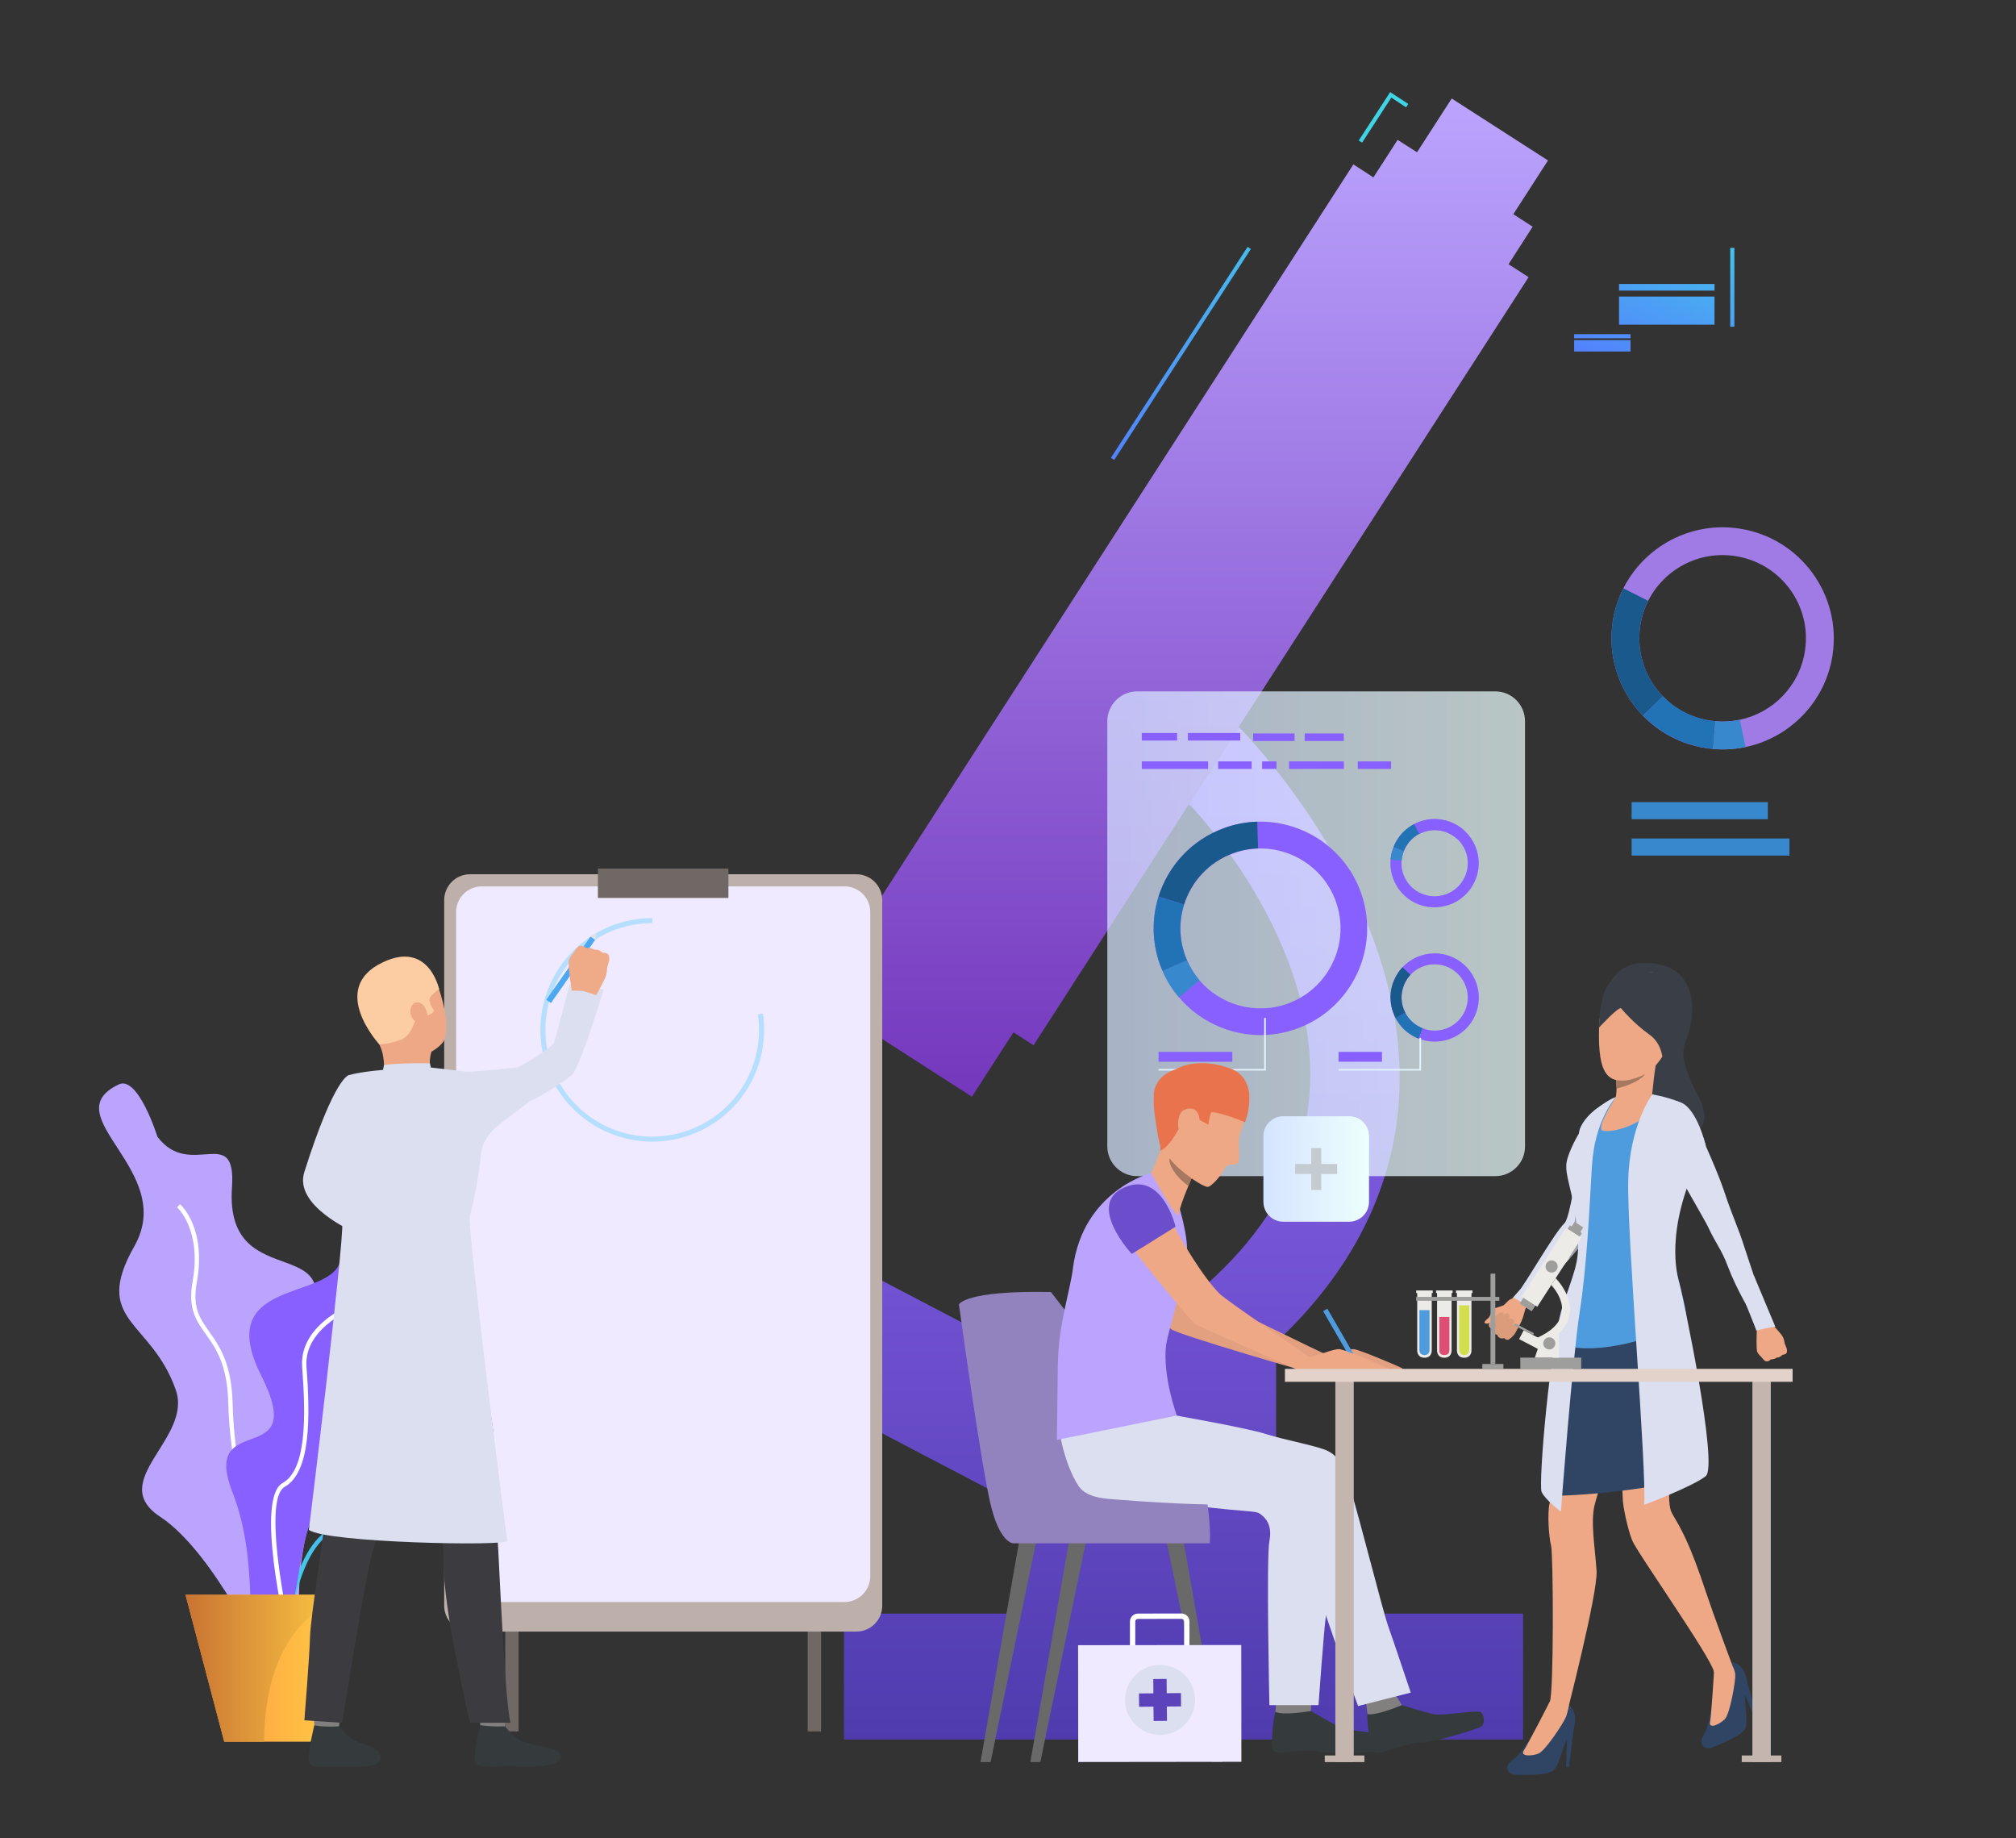 <svg width="362" height="330" viewBox="0 0 362 330" fill="none" xmlns="http://www.w3.org/2000/svg">
<rect x="0" y="0" width="362" height="330" fill="#333333" stroke="none"/>
<path d="M271.738 38.462L277.965 28.809L260.672 17.688L254.445 27.34L250.959 25.113L246.615 31.845L243.015 29.518L154.119 167.425L157.72 169.735L150.271 181.302L174.518 196.911L181.984 185.344L185.584 187.671L274.48 49.764L270.879 47.438L275.207 40.706L271.738 38.462Z" fill="url(#paint0_linear_1053_7573)"/>
<path d="M229.157 241.428L228.612 241.51C240.422 230.604 247.689 218.278 250.299 204.616C257.616 166.353 223.805 131.901 222.434 130.515L213.499 144.358C213.779 144.639 240.207 171.567 234.459 201.597C230.875 220.341 214.803 236.412 186.708 249.414L176.731 244.2L178.647 240.537L140.674 220.671L138.643 224.532L158.298 234.811L149.048 252.45L186.576 272.085L180.761 289.707H151.543V312.312H273.489V289.707H229.14V241.428H229.157Z" fill="url(#paint1_linear_1053_7573)"/>
<path d="M312.371 94.908C303.601 93.555 295.293 98.126 291.494 105.633C290.569 107.448 289.924 109.444 289.594 111.556C288.603 117.975 290.8 124.162 295.012 128.502C297.935 131.505 301.817 133.617 306.276 134.31C306.722 134.376 307.168 134.425 307.598 134.475C309.596 134.657 311.562 134.525 313.445 134.129C321.324 132.462 327.749 126.093 329.054 117.661C330.722 106.771 323.256 96.591 312.371 94.908ZM324.099 116.886C323.124 123.206 318.317 127.991 312.404 129.228C311 129.525 309.53 129.624 308.027 129.492C307.697 129.459 307.367 129.426 307.036 129.376C303.7 128.865 300.776 127.281 298.596 125.021C295.441 121.77 293.789 117.134 294.533 112.316C294.78 110.732 295.276 109.23 295.953 107.877C298.794 102.25 305.021 98.819 311.595 99.841C319.771 101.095 325.37 108.719 324.099 116.886Z" fill="#A07BE6"/>
<path d="M298.596 125.02L295.012 128.502C290.8 124.162 288.603 117.991 289.594 111.556C289.924 109.428 290.569 107.448 291.494 105.633L295.953 107.877C295.259 109.246 294.78 110.731 294.533 112.315C293.789 117.133 295.441 121.77 298.596 125.02Z" fill="#1A598C"/>
<path d="M308.028 129.492L307.599 134.459C307.153 134.426 306.707 134.36 306.277 134.294C301.818 133.601 297.936 131.489 295.013 128.486L298.597 125.004C300.777 127.248 303.701 128.832 307.037 129.36C307.368 129.426 307.698 129.459 308.028 129.492Z" fill="#2273B5"/>
<path d="M313.445 134.112C311.562 134.508 309.596 134.64 307.598 134.458L308.027 129.492C309.53 129.624 311 129.525 312.404 129.228L313.445 134.112Z" fill="#3788CC"/>
<path d="M317.441 144.012H292.979V147.081H317.441V144.012Z" fill="#3788CC"/>
<path d="M321.323 150.546H292.979V153.615H321.323V150.546Z" fill="#3788CC"/>
<path d="M21.322 194.7C24.807 193.033 28.275 204.105 28.275 204.105C34.188 211.926 42.464 201.531 41.654 213.196C40.234 233.64 65.208 219.615 53.679 240.966C42.166 262.3 63.853 253.028 56.685 270.237C49.533 287.447 58.799 307.956 48.03 299.525C48.03 299.525 38.549 278.751 28.771 272.332C18.993 265.914 34.634 258.275 31.562 249.546C27.119 236.874 16.416 237.369 24.129 223.74C31.86 210.127 9.479 200.359 21.322 194.7Z" fill="#BBA4FE"/>
<path d="M51.449 291.72C46.774 288.437 41.324 265.584 40.993 251.972C40.828 244.992 38.763 242.088 36.946 239.531C35.212 237.089 33.709 234.96 34.584 230.109C36.253 220.82 31.859 216.81 31.81 216.777L32.322 216.2C32.52 216.365 37.095 220.506 35.344 230.241C34.518 234.779 35.873 236.676 37.574 239.085C39.358 241.61 41.588 244.745 41.77 251.955C42.116 266.558 47.699 288.14 51.895 291.093L51.449 291.72Z" fill="white"/>
<path d="M53.199 293.403C52.605 293.403 51.944 293.337 51.234 293.189C49.434 292.826 48.261 291.885 47.732 290.367C46.477 286.77 49.384 280.929 51.762 278.124C51.795 278.074 55.76 273.24 55.347 266.541C55.281 265.419 55.165 264.379 55.049 263.455C54.752 260.799 54.537 258.885 55.677 257.615C56.684 256.493 58.617 255.998 62.168 255.981C68.379 255.948 70.84 253.39 72.805 251.311C73.648 250.437 74.441 249.612 75.398 249.084C78.487 247.401 81.774 247.154 83.195 248.49C83.872 249.134 84.433 250.387 83.327 252.714C82.303 254.842 80.981 256.196 79.908 257.285C78.471 258.753 77.529 259.71 78.025 261.64C78.14 262.086 78.272 262.548 78.405 263.01C79.363 266.277 80.453 269.989 74.837 272.514C73.648 273.042 72.558 273.471 71.6 273.85C67.685 275.385 65.323 276.309 62.664 281.935C62.152 283.024 61.689 284.047 61.243 285.054C59.129 289.806 57.543 293.403 53.199 293.403ZM75.745 249.76C74.886 250.222 74.176 250.982 73.334 251.84C71.253 254.018 68.676 256.707 62.135 256.74C58.881 256.757 57.048 257.186 56.222 258.11C55.314 259.133 55.512 260.898 55.793 263.356C55.892 264.28 56.007 265.337 56.09 266.475C56.536 273.488 52.506 278.404 52.34 278.602C49.995 281.391 47.352 286.935 48.459 290.103C48.888 291.34 49.879 292.116 51.383 292.413C56.668 293.485 58.121 290.185 60.533 284.708C60.979 283.701 61.441 282.661 61.953 281.572C64.745 275.665 67.355 274.642 71.319 273.108C72.26 272.728 73.334 272.316 74.507 271.788C79.495 269.544 78.603 266.475 77.645 263.208C77.513 262.746 77.381 262.284 77.249 261.822C76.654 259.479 77.827 258.275 79.33 256.74C80.403 255.635 81.626 254.397 82.6 252.368C83.112 251.312 83.525 249.876 82.633 249.035C81.477 247.946 78.504 248.259 75.745 249.76Z" fill="url(#paint2_linear_1053_7573)"/>
<path d="M51.301 297.858L50.524 297.825C50.557 297.099 51.532 280.055 58.387 275.055C65.902 269.577 68.28 263.686 69.404 259.743C70.742 255.09 77.513 253.852 77.794 253.786L77.927 254.545C77.86 254.562 71.336 255.75 70.147 259.941C68.991 264 66.546 270.055 58.833 275.665C52.292 280.45 51.317 297.693 51.301 297.858Z" fill="url(#paint3_linear_1053_7573)"/>
<path d="M66.975 211.91C62.103 210.243 63.11 219.615 61.062 226.562C58.997 233.508 38.153 229.598 46.907 246.972C55.661 264.347 35.84 252.78 41.753 267.944C47.666 283.107 42.265 299.327 48.707 295.202C55.132 291.077 52.324 271.97 59.014 269.709C65.703 267.432 66.793 264.792 60.17 258.621C53.547 252.45 77.53 246.329 71.617 233.871C65.687 221.414 72.608 213.84 66.975 211.91Z" fill="#8860FF"/>
<path d="M51.696 294.492C51.085 291.901 45.849 269.049 50.738 266.277C55.049 263.835 54.934 254.38 54.256 245.437C53.662 237.517 63.836 233.821 64.266 233.673L64.53 234.399C64.431 234.432 54.471 238.062 55.033 245.388C55.726 254.562 55.792 264.313 51.118 266.953C47.418 269.049 50.821 287.413 52.456 294.31L51.696 294.492Z" fill="white"/>
<path d="M62.764 286.341L55.81 312.708H40.267L33.313 286.341H62.764Z" fill="url(#paint4_linear_1053_7573)"/>
<path d="M62.764 286.341C62.764 286.341 47.452 289.212 47.452 312.708H40.267L33.313 286.341H62.764Z" fill="url(#paint5_linear_1053_7573)"/>
<path d="M200.071 82.582L199.477 82.203L224.021 44.319L224.616 44.699L200.071 82.582Z" fill="url(#paint6_linear_1053_7573)"/>
<path d="M244.585 25.608L243.974 25.229L249.623 16.533L252.876 18.662L252.48 19.272L249.837 17.523L244.585 25.608Z" fill="url(#paint7_linear_1053_7573)"/>
<path d="M147.43 202.306H145.035V310.86H147.43V202.306Z" fill="#706865"/>
<path d="M93.122 202.306H90.727V310.86H93.122V202.306Z" fill="#706865"/>
<path d="M153.757 292.941H84.418C81.841 292.941 79.76 290.862 79.76 288.288V161.617C79.76 159.043 81.841 156.964 84.418 156.964H153.757C156.334 156.964 158.415 159.043 158.415 161.617V288.288C158.415 290.862 156.334 292.941 153.757 292.941Z" fill="#BDAFAA"/>
<path d="M151.658 287.628H86.514C83.971 287.628 81.906 285.565 81.906 283.024V163.746C81.906 161.205 83.971 159.142 86.514 159.142H151.658C154.202 159.142 156.267 161.205 156.267 163.746V283.024C156.25 285.565 154.186 287.628 151.658 287.628Z" fill="#EFEAFF"/>
<path d="M130.797 155.941H107.359V161.221H130.797V155.941Z" fill="#706865"/>
<path d="M113.107 204.567C104.023 202.719 97.036 194.7 97.036 184.899C97.036 173.827 106.055 164.835 117.121 164.835V165.742C106.534 165.742 97.928 174.339 97.928 184.915C97.928 194.271 104.601 201.943 113.273 203.692C120.045 205.078 127.197 202.719 131.805 197.241C134.712 193.792 136.298 189.42 136.298 184.915C136.298 183.975 136.231 183.034 136.099 182.11L136.991 181.978C137.14 182.952 137.206 183.942 137.206 184.915C137.206 189.634 135.538 194.221 132.499 197.818C127.692 203.527 120.21 206.019 113.107 204.567Z" fill="#B5DEFF"/>
<path d="M79.644 186.978C79.644 186.978 81.131 184.371 78.769 177.391C76.489 170.643 68.578 171.253 66.067 175.576C63.556 179.899 64.399 182.589 68.099 187.456C71.798 192.357 78.108 189.222 79.644 186.978Z" fill="#EEA886"/>
<path d="M61.276 307.015C61.276 307.015 60.88 309.886 60.831 310.315C60.781 310.744 56.486 310.068 56.486 310.068L56.14 306.652C56.14 306.652 60.731 306.603 61.276 307.015Z" fill="#81807E"/>
<path d="M60.88 309.952C60.88 309.952 62.251 311.685 63.556 312.427C64.877 313.186 66.942 313.483 67.718 314.259C68.28 314.82 69.766 317.245 64.299 317.196C58.815 317.146 56.189 317.542 55.594 316.602C55 315.678 56.437 309.754 56.437 309.754C56.437 309.754 57.791 310.134 60.88 309.952Z" fill="#353A3D"/>
<path d="M91.074 307.015C91.074 307.015 90.678 309.886 90.628 310.315C90.579 310.744 86.284 310.068 86.284 310.068L85.938 306.652C85.921 306.652 90.529 306.603 91.074 307.015Z" fill="#81807E"/>
<path d="M90.678 309.952C90.678 309.952 92.049 311.685 93.353 312.427C94.675 313.186 99.531 313.797 100.307 314.572C100.869 315.133 101.81 317.394 94.097 317.179C88.63 317.031 85.987 317.526 85.392 316.585C84.798 315.661 86.235 309.738 86.235 309.738C86.235 309.738 87.952 310.051 90.678 309.952Z" fill="#353A3D"/>
<path d="M62.73 235.669C62.73 235.669 60.517 242.517 60.814 248.424C61.112 254.331 59.675 260.782 59.096 266.953C58.452 273.834 55.776 290.103 55.677 293.782C55.578 297.462 54.653 308.863 54.653 308.863L61.442 309.325C61.442 309.325 65.935 280.879 67.091 277.975C68.247 275.071 74.011 254.38 74.21 252.054C74.391 249.727 62.73 235.669 62.73 235.669Z" fill="#3B3B40"/>
<path d="M84.88 234.96C84.88 234.96 88.117 253.077 88.514 256.674C88.894 260.287 89.158 274.164 89.356 276.408C89.554 278.668 90.645 305.959 91.685 309.309H84.401C84.401 309.309 79.611 289.476 79.611 280.087C79.611 270.699 75.564 259.677 72.938 253.489C70.328 247.302 64.333 247.153 62.73 235.653C62.73 235.669 82.7 231.313 84.88 234.96Z" fill="#3B3B40"/>
<path d="M77.48 188.826C77.48 188.826 76.803 190.773 77.48 192.175C78.158 193.578 68.891 192.736 68.891 192.736C68.891 192.736 69.304 189.849 68.099 187.489C66.893 185.113 77.48 188.826 77.48 188.826Z" fill="#EEA886"/>
<path d="M62.285 237.171C62.285 237.171 65.622 240.586 85.162 236.643L84.864 234.977L62.632 235.818L62.285 237.171Z" fill="#EDDAD3"/>
<path d="M108.35 177.721C107.756 179.998 105.988 185.064 105.46 186.664C104.799 188.644 103.296 192.472 102.734 192.967C102.288 193.363 98.869 195.97 94.905 197.851C93.931 198.313 92.923 198.742 91.916 199.072C86.845 200.755 83.029 203.214 83.029 203.214H59.509C60.12 198.231 61.821 194.667 62.465 193.462C64.266 193.347 66.975 193.017 68.329 192.967C70.03 192.901 71.814 192.159 71.814 192.159L72.409 192.208L74.226 192.34L78.867 192.67C78.867 192.67 82.286 193.017 83.261 193.198C84.235 193.38 90.825 192.027 92.163 191.878C92.329 191.862 92.56 191.796 92.824 191.68C94.823 190.839 99.282 187.753 99.447 187.341C99.629 186.879 101.875 178.249 102.321 176.748C102.437 176.385 108.416 177.474 108.35 177.721Z" fill="#DBDFF0"/>
<path d="M59.295 207.207C60.022 210.144 61.178 216.463 61.459 219.417C61.806 223.047 55.463 274.675 55.463 274.675C58.453 277.002 91.206 277.645 91.074 276.655C90.925 275.682 83.806 220.176 84.368 218.295C84.93 216.414 86.053 210.903 86.317 207.421C86.598 203.94 89.653 201.91 89.653 201.91L94.922 197.868C95.451 195.294 92.841 191.664 92.841 191.664C92.841 191.664 84.847 192.538 83.773 192.406C82.882 192.291 77.365 191.664 77.365 191.664C76.043 192.06 75.019 192.258 74.243 192.324C73.368 192.39 72.79 192.307 72.426 192.192C71.98 192.06 71.848 191.878 71.848 191.878C71.848 191.895 65.852 192.126 62.714 193.017C62.714 193 58.519 198.907 59.295 207.207Z" fill="#DBDFF0"/>
<path d="M68.098 187.489C68.098 187.489 69.32 187.605 71.93 186.697C74.54 185.806 74.738 181.252 75.3 181.78C76.456 182.886 77.529 182.127 77.975 181.467C77.975 181.467 76.704 179.8 77.298 178.992C77.893 178.183 78.851 177.606 78.851 177.606C78.851 177.606 77.017 168.778 68.676 172.804C58.882 177.507 68.098 187.489 68.098 187.489Z" fill="#FCCCA2"/>
<path d="M77.48 192.175L77.183 190.905C77.183 190.905 71.864 190.789 68.957 191.218L68.644 192.736C68.644 192.736 72.36 194.419 77.48 192.175Z" fill="#DBDFF0"/>
<path d="M76.159 180.658C75.68 179.85 73.88 179.322 73.682 181.582C73.516 183.348 76.87 185.262 76.903 183.628C76.936 181.995 76.49 181.203 76.159 180.658Z" fill="#EEA886"/>
<path d="M62.714 193C62.714 193 60.17 193 54.637 210.457C52.737 216.463 63.342 221.083 63.342 221.083L62.714 193Z" fill="#DBDFF0"/>
<path d="M106.04 168.145L98.09 179.504L98.929 180.09L106.879 168.731L106.04 168.145Z" fill="#4DA8F2"/>
<path d="M109.325 171.517C109.325 171.517 109.473 172.161 109.391 172.474C109.391 172.474 109.209 173.035 109.093 173.448C109.06 173.58 109.027 173.695 109.027 173.761C108.994 174.075 108.994 174.768 108.697 175.494C108.4 176.22 107.062 178.678 107.062 178.678L104.766 177.919L102.668 177.837C102.668 177.837 101.925 173.118 102.14 172.408C102.156 172.342 102.189 172.276 102.206 172.21C102.437 171.633 102.85 171.286 103.015 171.006C103.081 170.907 103.725 169.868 104.089 169.835C104.584 169.769 104.964 169.933 105.179 170.197C105.179 170.197 106.17 170.115 106.715 170.495C106.715 170.495 107.623 170.395 108.168 171.055C108.152 171.022 109.077 171.022 109.325 171.517Z" fill="#EFAA88"/>
<path d="M106.865 168.729L107.113 167.524L106.022 168.135L106.865 168.729Z" fill="#DFE1E8"/>
<path d="M320.862 242.814C320.862 242.814 320.912 242.335 320.829 242.104C320.829 242.104 320.648 241.708 320.549 241.411C320.516 241.312 320.482 241.246 320.466 241.18C320.416 240.949 320.367 240.438 320.086 239.943C319.805 239.431 318.038 237.55 318.038 237.55L316.75 238.21L315.461 238.656C315.461 238.656 315.313 242.187 315.527 242.698C315.544 242.748 315.577 242.797 315.593 242.83C315.808 243.243 316.138 243.457 316.271 243.655C316.32 243.721 316.882 244.431 317.146 244.431C317.509 244.447 317.774 244.299 317.922 244.084C317.922 244.084 318.649 244.068 319.012 243.754C319.012 243.754 319.69 243.754 320.037 243.243C320.053 243.276 320.73 243.193 320.862 242.814Z" fill="#EEA886"/>
<path d="M288.19 183.777C288.19 183.777 286.473 172.689 295.673 172.887C304.873 173.085 304.361 181.616 303.254 185.312C302.445 188.034 300.892 189.057 304.873 196.631C308.854 204.204 301.437 204.204 301.437 204.204L295.689 196.301L288.19 183.777Z" fill="#3A3F47"/>
<path d="M283.847 223.559C283.797 223.608 283.731 223.691 283.648 223.806C283.434 224.07 283.087 224.483 282.674 224.978C280.213 227.915 274.828 234.152 272.78 235.29C271.326 236.082 271.095 233.574 272.549 232.04C273.87 230.637 278.957 221.546 280.939 219.599C281.897 218.642 283.186 209.682 283.186 209.682C283.186 209.682 284.375 217.157 284.243 218.031C284.094 218.856 284.689 222.503 283.847 223.559Z" fill="#DBDFF0"/>
<path d="M272.533 232.023C272.533 232.023 271.69 233.145 271.244 233.277C270.798 233.409 270.303 234.185 269.923 234.383C269.56 234.581 268.354 234.779 268.057 235.109C267.941 235.241 267.545 236.379 267.28 236.627C266.999 236.874 266.388 237.336 266.62 237.551C266.851 237.782 267.528 237.534 267.528 237.534C267.528 237.534 267.297 237.782 267.429 238.046C267.71 238.557 268.073 238.541 268.073 238.541C268.073 238.541 268.007 238.953 268.172 239.135C268.552 239.547 268.899 239.531 268.899 239.531C268.899 239.531 268.965 239.828 269.279 240.042C269.675 240.323 270.105 240.108 270.105 240.108C270.105 240.108 270.518 240.57 270.848 240.438C271.178 240.323 271.343 240.059 271.558 239.894C271.773 239.729 273.226 237.732 273.639 235.934C274.052 234.135 275.076 232.914 275.076 232.914L272.533 232.023Z" fill="#EEA886"/>
<path d="M267.593 237.336C267.593 237.336 268.865 235.637 269.592 235.62C270.319 235.587 269.889 236.23 269.889 236.23C269.889 236.23 270.302 235.587 270.847 235.868C271.392 236.148 270.864 236.858 270.864 236.858C270.864 236.858 271.31 236.462 271.739 236.924C272.185 237.386 271.59 237.88 271.59 237.88C271.59 237.88 272.532 237.666 272.416 238.441C272.218 239.761 270.897 240.504 270.897 240.504C270.897 240.504 270.467 240.719 270.087 240.24C270.087 240.24 269.195 240.62 268.832 239.63C268.832 239.63 267.742 239.498 267.99 238.64C268.006 238.623 266.833 238.31 267.593 237.336Z" fill="#DB9C7C"/>
<path d="M276.91 308.781C276.91 308.781 273.293 314.902 271.773 315.892C269.708 317.245 270.997 318.615 271.988 318.615C272.979 318.615 277.984 318.978 279.09 317.724C280.197 316.47 280.742 312.708 281.766 311.734C282.79 310.744 283.732 307.131 281.271 305.893C278.562 304.54 276.91 308.781 276.91 308.781Z" fill="#2F4563"/>
<path d="M282.659 309.936L281.717 317.279L281.205 317.312L281.37 312.015L282.659 309.936Z" fill="#2F4563"/>
<path d="M307.88 302.808C307.88 302.808 307.021 309.853 306.014 311.371C304.659 313.434 306.393 314.176 307.302 313.797C308.21 313.401 312.951 311.734 313.463 310.134C313.975 308.55 312.967 304.887 313.529 303.567C314.074 302.263 313.496 298.551 310.738 298.419C307.698 298.27 307.88 302.808 307.88 302.808Z" fill="#2F4563"/>
<path d="M307.829 299.343C307.829 299.343 307.301 307.956 307.069 309.21C306.838 310.464 308.721 309.639 309.696 308.682C310.67 307.708 311.661 301.719 311.595 300.679C311.529 299.64 310.72 298.452 310.72 298.452L307.829 299.343Z" fill="#EEA886"/>
<path d="M313.611 301.587L315.676 308.699L315.214 308.913L313.248 304.013L313.611 301.587Z" fill="#2F4563"/>
<path d="M292.799 249.315C292.617 250.19 291.461 253.82 290.172 257.846C289 261.525 287.711 265.535 286.935 268.092C286.654 269.049 286.423 269.808 286.324 270.254C285.581 273.29 286.423 278.042 286.687 282.018C286.951 285.995 281.187 308.27 281.187 308.27C280.179 308.748 278.28 305.547 278.28 305.547C279.023 304.128 278.924 278.999 278.511 277.464C278.098 275.93 277.834 271.607 278.247 269.924C278.329 269.577 278.362 269.115 278.379 268.571C278.412 266.442 277.983 262.928 277.702 259.067C277.371 254.216 279.254 242.154 279.519 241.082C279.552 240.983 279.585 240.851 279.634 240.669C280.13 238.97 281.732 234.168 281.732 234.168C284.969 233.211 287.414 233.03 289.247 233.393C291.659 233.888 292.997 235.323 293.657 237.171C295.227 241.577 293.03 248.193 292.799 249.315Z" fill="#EEA886"/>
<path d="M311.068 299.03L307.781 300.185C307.22 297.495 293.874 278.635 293.065 276.54C292.255 274.444 291.38 270.402 291.38 268.933C291.38 268.669 291.363 268.224 291.33 267.646C291.182 265.402 290.769 261.162 290.191 257.862C290.075 257.252 289.959 256.658 289.844 256.13C289.183 253.292 289.084 243.573 289.067 237.847C289.067 235.306 289.084 233.557 289.084 233.557C289.084 233.557 289.133 233.508 289.249 233.425C290.471 232.501 298.367 226.826 301.125 232.122C301.852 233.525 302.331 235.026 302.612 236.593C303.487 241.395 302.628 246.807 301.918 251.74C301.307 255.964 300.134 261.921 299.804 266.343C299.622 268.768 299.688 270.748 300.233 271.705C301.786 274.395 303.305 276.688 306.443 286.192C307.451 289.261 311.068 299.03 311.068 299.03Z" fill="#EEA886"/>
<path d="M301.9 251.724C301.288 255.948 300.116 261.904 299.785 266.326C299.785 266.326 296.35 267.02 291.329 267.63C289.974 267.795 288.504 267.96 286.951 268.109C284.259 268.356 281.336 268.538 278.379 268.587C278.412 266.459 277.983 262.944 277.702 259.083C277.371 254.232 279.254 242.17 279.519 241.098C279.552 240.999 279.585 240.867 279.634 240.685C282.062 239.349 285.548 238.458 289.066 237.848C290.618 237.584 292.171 237.369 293.641 237.204C298.266 236.692 302.114 236.61 302.593 236.594C303.469 241.395 302.61 246.807 301.9 251.724Z" fill="#2F4563"/>
<path d="M307.78 300.185C307.78 300.185 309.316 302.181 311.067 299.03C311.067 299.03 309.135 296.951 307.78 300.185Z" fill="#EEA886"/>
<path d="M278.264 305.564C278.264 305.564 274.333 313.236 273.622 314.292C272.912 315.348 274.96 315.348 276.232 314.853C277.504 314.358 280.807 309.26 281.171 308.286C281.534 307.313 281.716 306.158 281.716 306.158L278.264 305.564Z" fill="#EEA886"/>
<path d="M278.264 305.564C278.264 305.564 276.183 309.474 281.717 306.158C281.717 306.158 280.676 304.409 278.264 305.564Z" fill="#EEA886"/>
<path d="M293.609 174.669C293.609 174.669 287.382 175.659 287.134 184.486C286.886 193.33 288.819 195.211 294.27 193.363C299.72 191.515 301.438 182.275 301.554 180.84C301.669 179.404 302 173.596 293.609 174.669Z" fill="#EEA886"/>
<path d="M304.543 205.409C304.559 208.445 301.058 215.721 300.529 217.965C299.984 220.209 299.142 220.935 299.852 223.806C300.579 226.677 303.469 236.858 302.709 237.254C291.312 243.161 281.237 242.781 279.635 240.669C279.635 240.669 283.318 226.941 283.582 225.374C283.847 223.806 283.252 217.899 283.12 216.249C282.988 214.599 281.303 211.002 281.353 209.336C281.419 207.636 282.244 206.168 283.417 204.353C283.781 203.792 284.16 203.214 284.54 202.67C285.779 200.855 287.018 199.205 287.613 198.644C288.059 198.215 288.488 197.901 288.851 197.654C289.611 197.142 290.123 196.977 290.123 196.977L295.475 196.119C295.475 196.119 298.811 197.324 300.727 197.769C300.744 197.786 304.477 198.33 304.543 205.409Z" fill="#4E9BDE"/>
<path d="M288.851 197.654L285.746 202.537L282.889 207.042C282.889 207.026 283.087 206.332 283.417 204.352C283.483 203.973 283.549 203.561 283.615 203.082C283.632 202.95 283.665 202.802 283.698 202.67C284.92 199.865 288.719 197.736 288.851 197.654Z" fill="#6EA2E8"/>
<path d="M297.755 189.387C297.21 190.41 296.649 196.729 296.649 196.729C296.649 196.729 289.034 199.6 289.81 197.983C290.157 197.241 290.273 196.284 290.273 195.459C290.273 194.815 290.223 194.238 290.19 193.924C290.174 193.759 290.157 193.66 290.157 193.66C290.157 193.66 298.3 188.364 297.755 189.387Z" fill="#EEA886"/>
<path d="M291.065 181.005C291.065 181.005 293.295 183.727 296.202 185.773C299.109 187.819 298.597 191.928 298.597 191.928C298.597 191.928 306.178 175.972 298.977 174.867C291.759 173.761 287.332 173.679 287.134 184.486C287.134 184.486 290.404 180.922 291.065 181.005Z" fill="#3A3F47"/>
<path d="M295.409 192.819C294.236 194.535 290.289 195.442 290.289 195.442C290.289 194.799 290.239 194.221 290.206 193.908C292.651 194.452 295.409 192.819 295.409 192.819Z" fill="#A77860"/>
<path d="M283.715 202.653C283.715 202.653 283.55 202.999 283.418 204.369L284.541 202.686C284.541 202.686 286.54 199.815 287.233 199.072C287.927 198.33 288.869 197.67 288.869 197.67C288.869 197.67 284.905 199.551 283.715 202.653Z" fill="#DBDFF0"/>
<path d="M299.191 208.511C299.191 208.511 304.923 206.085 306.294 205.706C306.294 205.706 303.932 197.159 299.092 197.687C293.84 198.264 299.191 208.511 299.191 208.511Z" fill="#6EA2E8"/>
<path d="M290.123 196.994C290.123 196.994 286.539 202.505 287.745 202.983C288.967 203.462 295.541 202.34 298.333 197.109C298.349 197.109 294.17 194.964 290.123 196.994Z" fill="#EEA886"/>
<path d="M271.707 232.964C271.707 232.964 274.152 234.168 274.713 235.208C274.713 235.208 279.024 229.053 279.404 228.773L272.88 231.611L271.707 232.964Z" fill="#DBDFF0"/>
<path d="M315.362 238.887C315.362 238.887 317.905 238.26 318.781 238.194L314.932 229.004L313.512 234.185C313.495 234.185 315.345 238.656 315.362 238.887Z" fill="#DBDFF0"/>
<path d="M283.12 216.349C283.12 216.266 283.104 216.233 283.104 216.216C283.104 216.216 283.104 216.233 283.104 216.249C283.12 216.266 283.12 216.299 283.12 216.349Z" fill="#2F4563"/>
<path d="M283.648 223.789C283.433 224.053 282.095 225.654 281.666 226.149C281.666 226.149 283.169 217.387 283.12 216.331C283.219 217.189 283.797 221.991 283.648 223.789Z" fill="#9EA1AD"/>
<path d="M296.682 196.499C296.682 196.499 292.618 201.944 292.371 211.86C292.123 221.777 295.724 263.951 295.228 270.188C295.228 270.188 303.999 266.871 306.295 265.023C308.574 263.175 302.314 233.129 301.538 230.39C300.761 227.651 299.159 218.939 306.295 205.689C306.295 205.689 304.759 199.073 301.785 197.918C298.812 196.779 296.682 196.499 296.682 196.499Z" fill="#DBDFF0"/>
<path d="M317.443 236.825C316.27 232.947 313.76 225.572 313.264 224.021C311.992 219.995 311.315 219.054 309.515 213.642C308.805 211.53 307.368 208.148 306.278 205.706C305.452 202.571 303.816 200.162 302.693 198.858C301.57 197.555 298.349 197.109 298.349 197.109C298.349 197.109 298.795 197.703 299.456 198.561C299.225 198.594 299.026 198.561 298.779 198.627C294.484 199.716 299.406 206.811 299.737 207.752C300.084 208.692 306.195 219.186 306.641 220.143C308.177 223.46 309.069 224.219 310.242 227.321C311.811 231.528 314.371 235.67 315.626 237.996C316.155 238.97 317.889 238.31 317.443 236.825Z" fill="#DBDFF0"/>
<path d="M290.124 196.994C290.124 196.994 286.358 201.069 285.862 209.27C285.367 217.47 284.954 227.189 283.649 235.62C282.344 244.052 280.28 271.409 280.28 271.409C280.28 271.409 277.406 269.231 276.811 267.845C276.216 266.459 278.314 241.032 280.759 233.97C283.203 226.908 283.814 225.885 283.087 219.714C282.361 213.543 280.924 210.986 281.304 208.659C281.684 206.333 285.433 198.611 290.124 196.994Z" fill="#DBDFF0"/>
<g opacity="0.72">
<path d="M268.485 211.167H204.2C201.244 211.167 198.832 208.775 198.832 205.821V129.492C198.832 126.539 201.227 124.13 204.2 124.13H268.485C271.442 124.13 273.837 126.522 273.837 129.492V205.821C273.853 208.775 271.458 211.167 268.485 211.167Z" fill="url(#paint8_linear_1053_7573)"/>
</g>
<path d="M244.37 160.232C241.496 152.213 233.832 147.296 225.755 147.527C223.806 147.593 221.824 147.939 219.875 148.649C213.994 150.761 209.766 155.43 208.032 160.974C206.826 164.802 206.826 169.059 208.28 173.135C208.428 173.547 208.577 173.943 208.759 174.323C209.518 176.088 210.526 177.689 211.732 179.091C216.753 184.982 225.078 187.473 232.791 184.718C242.751 181.154 247.937 170.198 244.37 160.232ZM231.172 180.213C225.391 182.276 219.148 180.411 215.382 176.006C214.49 174.95 213.73 173.762 213.152 172.425C213.02 172.128 212.904 171.831 212.805 171.534C211.715 168.482 211.715 165.297 212.624 162.426C213.928 158.268 217.083 154.77 221.51 153.186C222.963 152.658 224.45 152.394 225.92 152.345C231.982 152.163 237.73 155.859 239.877 161.865C242.536 169.323 238.638 177.54 231.172 180.213Z" fill="#8860FF"/>
<path d="M212.607 162.41L208.032 160.974C209.767 155.447 213.995 150.761 219.875 148.649C221.824 147.956 223.806 147.593 225.755 147.527L225.904 152.312C224.434 152.361 222.947 152.625 221.494 153.153C217.067 154.754 213.912 158.252 212.607 162.41Z" fill="#1A598C"/>
<path d="M213.152 172.425L208.759 174.339C208.593 173.943 208.428 173.547 208.28 173.151C206.826 169.076 206.826 164.835 208.032 160.991L212.607 162.426C211.699 165.297 211.699 168.482 212.789 171.534C212.904 171.831 213.02 172.128 213.152 172.425Z" fill="#2273B5"/>
<path d="M211.714 179.091C210.525 177.689 209.518 176.088 208.741 174.323L213.135 172.409C213.713 173.729 214.473 174.933 215.365 175.989L211.714 179.091Z" fill="#3788CC"/>
<path d="M261.003 171.93C257.815 170.428 254.132 171.22 251.836 173.662C251.275 174.256 250.812 174.933 250.449 175.708C249.342 178.051 249.474 180.642 250.597 182.77C251.374 184.239 252.613 185.493 254.231 186.252C254.396 186.334 254.562 186.4 254.727 186.466C255.47 186.763 256.23 186.928 256.99 186.994C260.177 187.258 263.349 185.542 264.802 182.49C266.652 178.53 264.951 173.811 261.003 171.93ZM262.985 181.632C261.895 183.925 259.533 185.212 257.138 185.014C256.56 184.965 255.999 184.833 255.437 184.618C255.321 184.569 255.189 184.519 255.074 184.453C253.851 183.876 252.926 182.952 252.348 181.846C251.506 180.246 251.407 178.299 252.233 176.55C252.513 175.972 252.86 175.461 253.273 175.015C254.991 173.184 257.749 172.59 260.144 173.712C263.117 175.131 264.389 178.678 262.985 181.632Z" fill="#8860FF"/>
<path d="M252.348 181.846L250.597 182.77C249.491 180.642 249.342 178.035 250.449 175.708C250.812 174.933 251.291 174.256 251.836 173.662L253.273 175.015C252.86 175.461 252.497 175.972 252.233 176.55C251.407 178.315 251.506 180.262 252.348 181.846Z" fill="#1A598C"/>
<path d="M255.437 184.618L254.71 186.466C254.545 186.4 254.38 186.334 254.215 186.252C252.596 185.493 251.357 184.239 250.581 182.77L252.332 181.846C252.91 182.952 253.835 183.876 255.057 184.453C255.189 184.519 255.305 184.569 255.437 184.618Z" fill="#2273B5"/>
<path d="M264.769 158.367C266.272 155.183 265.479 151.503 263.035 149.21C262.44 148.649 261.763 148.187 260.987 147.824C258.641 146.718 256.048 146.85 253.917 147.972C252.447 148.748 251.192 149.985 250.432 151.602C250.349 151.767 250.283 151.932 250.217 152.097C249.92 152.84 249.755 153.599 249.689 154.358C249.424 157.542 251.142 160.71 254.198 162.162C258.179 164.01 262.903 162.311 264.769 158.367ZM255.057 160.347C252.761 159.258 251.473 156.899 251.671 154.506C251.72 153.929 251.852 153.368 252.067 152.807C252.117 152.691 252.166 152.559 252.232 152.444C252.81 151.223 253.735 150.299 254.842 149.721C256.444 148.88 258.393 148.781 260.144 149.606C260.722 149.886 261.234 150.233 261.68 150.645C263.514 152.361 264.108 155.117 262.985 157.509C261.581 160.479 258.03 161.75 255.057 160.347Z" fill="#8860FF"/>
<path d="M254.843 149.721L253.918 147.972C256.049 146.867 258.658 146.718 260.987 147.824C261.764 148.187 262.441 148.665 263.035 149.21L261.681 150.645C261.235 150.233 260.723 149.87 260.145 149.606C258.394 148.781 256.445 148.88 254.843 149.721Z" fill="#8860FF"/>
<path d="M252.068 152.806L250.218 152.081C250.284 151.916 250.35 151.751 250.432 151.586C251.192 149.969 252.448 148.731 253.918 147.956L254.843 149.705C253.736 150.282 252.811 151.206 252.233 152.427C252.183 152.559 252.117 152.674 252.068 152.806Z" fill="#2273B5"/>
<path d="M249.706 154.341C249.772 153.582 249.937 152.823 250.235 152.081L252.085 152.806C251.87 153.367 251.738 153.929 251.688 154.506L249.706 154.341Z" fill="#3788CC"/>
<path d="M255.172 192.209H240.356V191.928H254.875V186.335H255.172V192.209Z" fill="#E2F3FE"/>
<path d="M227.291 192.209H208.032V191.928H226.994V182.771H227.291V192.209Z" fill="#E2F3FE"/>
<path d="M221.279 188.859H208.032V190.625H221.279V188.859Z" fill="#8860FF"/>
<path d="M248.153 188.859H240.356V190.625H248.153V188.859Z" fill="#8860FF"/>
<path d="M211.369 131.604H205.026V132.957H211.369V131.604Z" fill="#8860FF"/>
<path d="M241.314 136.703H231.47V138.056H241.314V136.703Z" fill="#8860FF"/>
<path d="M224.748 136.703H218.735V138.056H224.748V136.703Z" fill="#8860FF"/>
<path d="M216.935 136.703H205.026V138.056H216.935V136.703Z" fill="#8860FF"/>
<path d="M222.699 131.604H213.301V132.957H222.699V131.604Z" fill="#8860FF"/>
<path d="M229.208 136.703H226.631V138.056H229.208V136.703Z" fill="#8860FF"/>
<path d="M241.298 131.687H234.278V133.04H241.298V131.687Z" fill="#8860FF"/>
<path d="M249.788 136.703H243.809V138.056H249.788V136.703Z" fill="#8860FF"/>
<path d="M232.461 131.687H225.012V133.04H232.461V131.687Z" fill="#8860FF"/>
<path d="M242.239 219.351H230.446C228.463 219.351 226.861 217.75 226.861 215.77V203.99C226.861 202.01 228.463 200.409 230.446 200.409H242.239C244.221 200.409 245.823 202.01 245.823 203.99V215.77C245.823 217.75 244.221 219.351 242.239 219.351Z" fill="url(#paint9_linear_1053_7573)"/>
<path d="M237.251 206.118H235.45V213.658H237.251V206.118Z" fill="#C5CCD1"/>
<path d="M240.108 210.782V208.984H232.56V210.782H240.108Z" fill="#C5CCD1"/>
<path d="M235.6 243.293C235.6 243.293 237.153 243.606 237.896 243.623C238.639 243.639 242.075 242.088 243.165 242.237C244.272 242.385 251.424 245.421 251.754 245.652C252.084 245.867 251.605 246.362 251.605 246.362L235.154 246.56L235.6 243.293Z" fill="#E3A080"/>
<path d="M238.344 234.965L237.586 235.403L242.302 243.562L243.06 243.124L238.344 234.965Z" fill="#4E9BDE"/>
<path d="M186.065 276.771L177.873 316.371H176.056L183.009 276.689L186.065 276.771Z" fill="#696969"/>
<path d="M195.001 276.771L186.808 316.371H185.008L191.962 276.689L195.001 276.771Z" fill="#696969"/>
<path d="M209.47 276.771L217.679 316.371H219.479L212.525 276.689L209.47 276.771Z" fill="#696969"/>
<path d="M206.811 218.246C206.811 218.246 209.206 221.645 210.693 224.219C212.377 227.139 214.029 230.01 214.392 230.654C215.136 231.974 217.613 233.343 218.769 233.838C219.843 234.3 237.896 243.194 238.128 243.177C238.359 243.161 236.195 246.741 236.195 246.741C236.195 246.741 211.353 239.63 210.247 238.607C209.123 237.584 205.82 232.947 204.466 231.033C203.177 229.218 201.195 226.232 200.138 224.945C198.965 223.509 196.504 218.592 199.626 216.134C203.64 212.999 205.853 216.81 206.811 218.246Z" fill="#E3A080"/>
<path d="M251.721 306.141C251.721 306.141 255.603 307.362 257.337 307.758C259.071 308.154 265.116 306.966 265.843 307.395C266.57 307.824 266.768 309.672 265.81 310.085C264.852 310.497 257.7 312.857 255.124 312.857C252.547 312.857 248.219 314.87 247.129 314.771C246.039 314.655 245.428 309.078 245.527 307.758C245.643 306.422 251.721 306.141 251.721 306.141Z" fill="#353A3D"/>
<path d="M250.5 304.095L251.722 306.141C251.722 306.141 247.08 308.121 245.544 307.742L245.247 305.366L250.5 304.095Z" fill="#81807E"/>
<path d="M235.418 307.214C235.418 307.214 238.919 309.293 240.505 310.068C242.091 310.844 248.268 311.075 248.879 311.652C249.49 312.23 249.259 314.078 248.235 314.259C247.211 314.441 239.712 315.117 237.202 314.523C234.691 313.929 230.017 314.903 228.976 314.556C227.935 314.21 228.613 308.616 229.026 307.362C229.422 306.108 235.418 307.214 235.418 307.214Z" fill="#353A3D"/>
<path d="M235.5 305.217L235.401 307.197C235.401 307.197 230.429 308.072 229.009 307.346L229.224 305.168L235.5 305.217Z" fill="#81807E"/>
<path d="M210.939 254.446C210.939 254.446 225.706 257.812 229.191 258.819C232.973 259.924 239.068 261.921 239.812 262.548C240.637 263.241 241.546 263.175 240.357 268.323C239.167 273.454 238.342 288.47 238.094 290.054C237.73 292.413 236.756 306.141 236.756 306.141H227.936C227.936 306.141 227.358 279.675 227.936 276.689C228.481 273.917 227.358 272.563 226.218 271.771C225.078 270.963 221.477 271.805 201.128 268.29C199.097 267.944 193.497 267.333 192.259 264.99C190.012 260.766 189.781 254.809 194.208 251.163C198.634 247.516 210.939 254.446 210.939 254.446Z" fill="#DBDFF0"/>
<path d="M217.233 277.085H181.903C181.903 277.085 179.441 277.035 177.79 269.742C175.94 261.558 172.19 234.201 172.19 234.201C172.19 234.201 173.181 231.66 188.708 231.974L216.523 268.01C216.539 268.026 217.481 273.702 217.233 277.085Z" fill="#9283BE"/>
<path d="M233.007 243.293C233.007 243.293 234.56 243.606 235.303 243.623C236.047 243.639 239.482 242.088 240.572 242.237C241.663 242.385 248.831 245.421 249.161 245.652C249.492 245.867 249.013 246.362 249.013 246.362L232.562 246.56L233.007 243.293Z" fill="#EEA886"/>
<path d="M193.663 266.789C195.166 269.066 198.833 269.099 200.947 269.264C222.122 270.947 228.068 269.61 229.307 270.32C230.546 271.046 233.601 271.079 234.791 278.966C235.071 280.764 236.475 285.236 238.094 290.054C238.54 291.39 239.019 292.76 239.481 294.096C241.695 300.465 243.859 306.306 243.859 306.306L253.323 303.897C253.323 303.897 249.871 293.601 249.276 291.984C248.335 289.41 244.222 272.894 242.405 267.02C240.819 261.839 239.481 261.096 238.606 260.601C236.971 259.661 230.859 258.605 227.308 257.466C223.757 256.328 209.8 253.902 209.8 253.902C209.8 253.902 193.101 248.589 190.293 253.787C189.566 255.14 190.954 262.68 193.663 266.789Z" fill="#DBDFF0"/>
<path d="M243.083 246.939H239.779V316.371H243.083V246.939Z" fill="#C4B6AF"/>
<path d="M244.999 315.183H237.88V316.371H244.999V315.183Z" fill="#C4B6AF"/>
<path d="M317.971 246.939H314.668V316.371H317.971V246.939Z" fill="#C4B6AF"/>
<path d="M319.871 315.183H312.752V316.371H319.871V315.183Z" fill="#C4B6AF"/>
<path d="M321.885 245.768H230.727V248.094H321.885V245.768Z" fill="#E2D2CA"/>
<path d="M211.32 254.15L189.781 258.522C189.781 258.522 189.847 252.186 189.946 244.976C190.046 237.782 192.143 231.875 192.655 227.75C194.423 213.708 206.711 210.606 206.711 210.606L210.874 213.824C210.874 213.824 213.137 220.457 213.153 224.235C213.153 226.199 212.212 230.241 211.254 233.937C210.89 235.323 210.543 236.66 210.246 237.831C209.8 239.547 209.47 240.884 209.387 241.478C208.726 247.187 211.32 254.15 211.32 254.15Z" fill="#BBA4FE"/>
<path d="M214.111 211.233C214.111 211.233 213.946 211.596 213.714 212.141C213.615 212.372 213.5 212.636 213.384 212.933C213.285 213.147 213.202 213.378 213.103 213.626C212.492 215.144 211.798 216.975 211.699 217.899C211.518 219.599 206.728 210.639 206.728 210.639C206.728 210.639 208.974 205.574 210.56 199.568C212.112 193.562 214.111 211.233 214.111 211.233Z" fill="#EEA886"/>
<path d="M214.111 211.233C214.111 211.233 213.946 211.596 213.715 212.14C213.616 212.371 213.5 212.635 213.385 212.932C210.18 210.556 209.751 208.246 210.081 207.982C211.7 210.045 214.111 211.233 214.111 211.233Z" fill="#A77860"/>
<path d="M208 214.979C208 214.979 214.21 227.403 218.901 232.188C220.371 233.69 234.262 242.897 234.824 243.491C235.385 244.085 232.676 245.768 232.676 245.768C232.676 245.768 215.746 238.425 214.639 237.699C213.533 236.973 200.534 221.249 199.906 219.005C199.278 216.761 199.774 214.566 202.07 213.576C205.274 212.223 208 214.979 208 214.979Z" fill="#EEA886"/>
<path d="M222.932 196.086C222.932 196.086 223.559 200.591 223.328 201.548C223.097 202.505 222.651 203.165 222.502 204.287C222.354 205.458 222.651 208.082 222.354 208.709C221.99 209.468 220.438 208.593 219.86 209.847C219.281 211.101 217.398 213.213 216.787 213.098C215.202 212.801 209.916 208.775 209.867 207.422C209.834 206.069 209.553 198.561 209.239 197.06C208.925 195.558 222.04 191.351 222.486 193.71C222.932 196.07 222.932 196.086 222.932 196.086Z" fill="#EEA886"/>
<path d="M207.175 196.598C207.323 192.951 211.172 191.978 211.172 191.978C211.172 191.978 214.558 189.684 220.603 191.714C226.665 193.727 223.543 201.498 223.543 201.498C223.543 201.498 219.463 199.716 217.481 199.683C217.481 199.683 217.019 201.053 216.986 201.944L214.839 200.756C214.839 200.756 215.119 200.145 214.046 199.7C212.972 199.254 210.775 205.739 208.314 206.613C208.314 206.613 208.446 206.135 208.314 205.623C208.1 204.782 207.786 203.396 207.604 201.828C207.241 199.584 207.092 198.462 207.175 196.598Z" fill="#E8734D"/>
<path d="M215.383 200.838C215.383 200.838 215.151 198.28 212.707 199.237C210.923 199.93 211.386 204.253 212.839 204.633C214.293 205.012 215.449 203.032 215.383 200.838Z" fill="#EEA886"/>
<path d="M211.254 233.97C210.89 235.356 210.544 236.692 210.246 237.864C207.868 235.026 203.639 224.615 203.573 224.466C204.217 225.522 210.89 233.524 211.254 233.97Z" fill="#BBA4FE"/>
<path d="M211.088 220.242C211.088 220.242 208.693 210.161 201.838 213.213C194.984 216.266 203.226 225.143 203.226 225.143L211.088 220.242Z" fill="#6B4ECC"/>
<path d="M257.27 232.155V231.693H254.297V232.155H254.479V242.468C254.479 242.468 254.429 243.771 255.783 243.771C257.154 243.771 257.088 242.468 257.088 242.468V232.155H257.27Z" fill="#EDEBE7"/>
<path d="M260.837 232.155V231.693H257.864V232.155H258.046V242.468C258.046 242.468 257.996 243.771 259.351 243.771C260.705 243.771 260.656 242.468 260.656 242.468V232.155H260.837Z" fill="#EDEBE7"/>
<path d="M264.406 232.155V231.693H261.433V232.155H261.614V242.468C261.614 242.468 261.565 243.771 262.919 243.771C264.274 243.771 264.224 242.468 264.224 242.468V232.155H264.406Z" fill="#EDEBE7"/>
<path d="M254.875 235.224V242.385C254.875 242.385 254.842 243.293 255.784 243.293C256.725 243.293 256.692 242.385 256.692 242.385V235.224H254.875Z" fill="#4E9BDE"/>
<path d="M258.444 236.445V242.517C258.444 242.517 258.41 243.293 259.352 243.293C260.293 243.293 260.26 242.517 260.26 242.517V236.445H258.444Z" fill="#DE4E74"/>
<path d="M262.01 234.366V242.286C262.01 242.286 261.977 243.293 262.918 243.293C263.86 243.293 263.827 242.286 263.827 242.286V234.366H262.01Z" fill="#D2DE4E"/>
<path d="M269.228 232.848H254.297V233.541H269.228V232.848Z" fill="#9E9E9C"/>
<path d="M268.502 228.674H267.643V244.893H268.502V228.674Z" fill="#9E9E9C"/>
<path d="M269.955 244.893H266.173V245.784H269.955V244.893Z" fill="#9E9E9C"/>
<path d="M276.572 233.063L274.405 231.669L272.876 234.041L275.043 235.435L276.572 233.063Z" fill="#9E9E9C"/>
<path d="M284.059 221.404L281.893 220.01L280.363 222.382L282.53 223.776L284.059 221.404Z" fill="#9E9E9C"/>
<path d="M284.295 220.383L282.739 219.382L281.21 221.754L282.765 222.755L284.295 220.383Z" fill="#9E9E9C"/>
<path d="M284.008 222.255L281.188 220.442L273.221 232.803L276.04 234.616L284.008 222.255Z" fill="#EDEBE7"/>
<path d="M279.701 227.387C279.701 227.981 279.222 228.476 278.611 228.476C278 228.476 277.521 227.997 277.521 227.387C277.521 226.793 278 226.298 278.611 226.298C279.222 226.298 279.701 226.793 279.701 227.387Z" fill="#9E9E9C"/>
<path d="M276.381 241.61L275.803 240.29C278.528 239.102 280.081 237.6 280.428 235.851C280.94 233.162 278.578 230.753 278.545 230.72L279.337 229.482C279.47 229.614 282.492 232.7 281.832 236.115C281.402 238.376 279.569 240.224 276.381 241.61Z" fill="#EDEBE7"/>
<path d="M277.021 240.615L273.611 238.831L272.776 240.425L276.185 242.209L277.021 240.615Z" fill="#EDEBE7"/>
<path d="M275.435 239.367L272.025 237.583L271.841 237.934L275.251 239.718L275.435 239.367Z" fill="#9E9E9C"/>
<path d="M283.929 243.755H272.994V245.784H283.929V243.755Z" fill="#9E9E9C"/>
<path d="M279.948 243.755H275.604L276.876 239.91L279.948 239.415V243.755Z" fill="#EDEBE7"/>
<path d="M279.288 241.197C279.288 241.791 278.792 242.286 278.198 242.286C277.603 242.286 277.107 241.791 277.107 241.197C277.107 240.603 277.603 240.108 278.198 240.108C278.792 240.108 279.288 240.587 279.288 241.197Z" fill="#9E9E9C"/>
<path d="M212.145 297.479L204.332 297.495C203.54 297.495 202.896 296.852 202.896 296.06V291.143C202.896 290.351 203.54 289.707 204.332 289.707L212.145 289.691C212.938 289.691 213.582 290.334 213.582 291.126V296.043C213.599 296.835 212.954 297.479 212.145 297.479ZM204.332 290.664C204.068 290.664 203.853 290.879 203.853 291.143V296.06C203.853 296.324 204.068 296.538 204.332 296.538L212.145 296.522C212.409 296.522 212.624 296.307 212.624 296.043V291.126C212.624 290.862 212.409 290.648 212.145 290.648L204.332 290.664Z" fill="white"/>
<path d="M222.887 295.35L193.585 295.384L193.609 316.355L222.91 316.321L222.887 295.35Z" fill="#EFEAFF"/>
<path d="M214.59 305.085C214.656 308.55 211.898 311.421 208.429 311.487C204.961 311.553 202.087 308.798 202.021 305.333C201.955 301.868 204.713 298.997 208.182 298.931C211.65 298.848 214.524 301.604 214.59 305.085Z" fill="#DBDFF0"/>
<path d="M209.481 301.439L207.086 301.46L207.15 308.984L209.545 308.963L209.481 301.439Z" fill="#5C43BB"/>
<path d="M212.073 306.374L212.053 303.981L204.521 304.045L204.541 306.438L212.073 306.374Z" fill="#5C43BB"/>
<path d="M290.718 52.173H307.863V50.985H290.718V52.173Z" fill="url(#paint10_linear_1053_7573)"/>
<path d="M290.718 58.294H307.863V53.245H290.718V58.294Z" fill="url(#paint11_linear_1053_7573)"/>
<path d="M282.657 60.736H292.782V59.994H282.657V60.736Z" fill="url(#paint12_linear_1053_7573)"/>
<path d="M282.657 63.112H292.782V61.066H282.657V63.112Z" fill="url(#paint13_linear_1053_7573)"/>
<path d="M310.687 44.501H311.43V58.657H310.687V44.501Z" fill="url(#paint14_linear_1053_7573)"/>
<defs>
<linearGradient id="paint0_linear_1053_7573" x1="214.118" y1="17.688" x2="214.118" y2="196.911" gradientUnits="userSpaceOnUse">
<stop stop-color="#BBA4FE"/>
<stop offset="1" stop-color="#7437BD"/>
</linearGradient>
<linearGradient id="paint1_linear_1053_7573" x1="206.066" y1="130.515" x2="206.066" y2="312.312" gradientUnits="userSpaceOnUse">
<stop stop-color="#9B6EFE"/>
<stop offset="1" stop-color="#4F3BAE"/>
</linearGradient>
<linearGradient id="paint2_linear_1053_7573" x1="47.411" y1="270.519" x2="83.931" y2="270.519" gradientUnits="userSpaceOnUse">
<stop stop-color="#40D5E6"/>
<stop offset="1" stop-color="#5577FF"/>
</linearGradient>
<linearGradient id="paint3_linear_1053_7573" x1="50.533" y1="275.824" x2="77.944" y2="275.824" gradientUnits="userSpaceOnUse">
<stop stop-color="#40D5E6"/>
<stop offset="1" stop-color="#5577FF"/>
</linearGradient>
<linearGradient id="paint4_linear_1053_7573" x1="33.309" y1="299.531" x2="62.767" y2="299.531" gradientUnits="userSpaceOnUse">
<stop stop-color="#FF9340"/>
<stop offset="1" stop-color="#FFCE45"/>
</linearGradient>
<linearGradient id="paint5_linear_1053_7573" x1="33.309" y1="299.531" x2="62.767" y2="299.531" gradientUnits="userSpaceOnUse">
<stop stop-color="#C97332"/>
<stop offset="1" stop-color="#FFCE45"/>
</linearGradient>
<linearGradient id="paint6_linear_1053_7573" x1="221.252" y1="23.776" x2="205.365" y2="92.37" gradientUnits="userSpaceOnUse">
<stop stop-color="#40D5E6"/>
<stop offset="1" stop-color="#5577FF"/>
</linearGradient>
<linearGradient id="paint7_linear_1053_7573" x1="246.638" y1="29.656" x2="230.75" y2="98.249" gradientUnits="userSpaceOnUse">
<stop stop-color="#40D5E6"/>
<stop offset="1" stop-color="#5577FF"/>
</linearGradient>
<linearGradient id="paint8_linear_1053_7573" x1="198.839" y1="167.656" x2="273.851" y2="167.656" gradientUnits="userSpaceOnUse">
<stop stop-color="#D5E4FF"/>
<stop offset="1" stop-color="#EDFFFE"/>
</linearGradient>
<linearGradient id="paint9_linear_1053_7573" x1="226.867" y1="209.877" x2="245.822" y2="209.877" gradientUnits="userSpaceOnUse">
<stop stop-color="#D5E4FF"/>
<stop offset="1" stop-color="#EDFFFE"/>
</linearGradient>
<linearGradient id="paint10_linear_1053_7573" x1="306.88" y1="32.834" x2="291.312" y2="71.378" gradientUnits="userSpaceOnUse">
<stop stop-color="#40D5E6"/>
<stop offset="1" stop-color="#5577FF"/>
</linearGradient>
<linearGradient id="paint11_linear_1053_7573" x1="308.336" y1="33.422" x2="292.769" y2="71.966" gradientUnits="userSpaceOnUse">
<stop stop-color="#40D5E6"/>
<stop offset="1" stop-color="#5577FF"/>
</linearGradient>
<linearGradient id="paint12_linear_1053_7573" x1="299.991" y1="30.052" x2="284.424" y2="68.596" gradientUnits="userSpaceOnUse">
<stop stop-color="#40D5E6"/>
<stop offset="1" stop-color="#5577FF"/>
</linearGradient>
<linearGradient id="paint13_linear_1053_7573" x1="300.592" y1="30.295" x2="285.025" y2="68.839" gradientUnits="userSpaceOnUse">
<stop stop-color="#40D5E6"/>
<stop offset="1" stop-color="#5577FF"/>
</linearGradient>
<linearGradient id="paint14_linear_1053_7573" x1="316.993" y1="36.918" x2="301.425" y2="75.463" gradientUnits="userSpaceOnUse">
<stop stop-color="#40D5E6"/>
<stop offset="1" stop-color="#5577FF"/>
</linearGradient>
</defs>
</svg>
